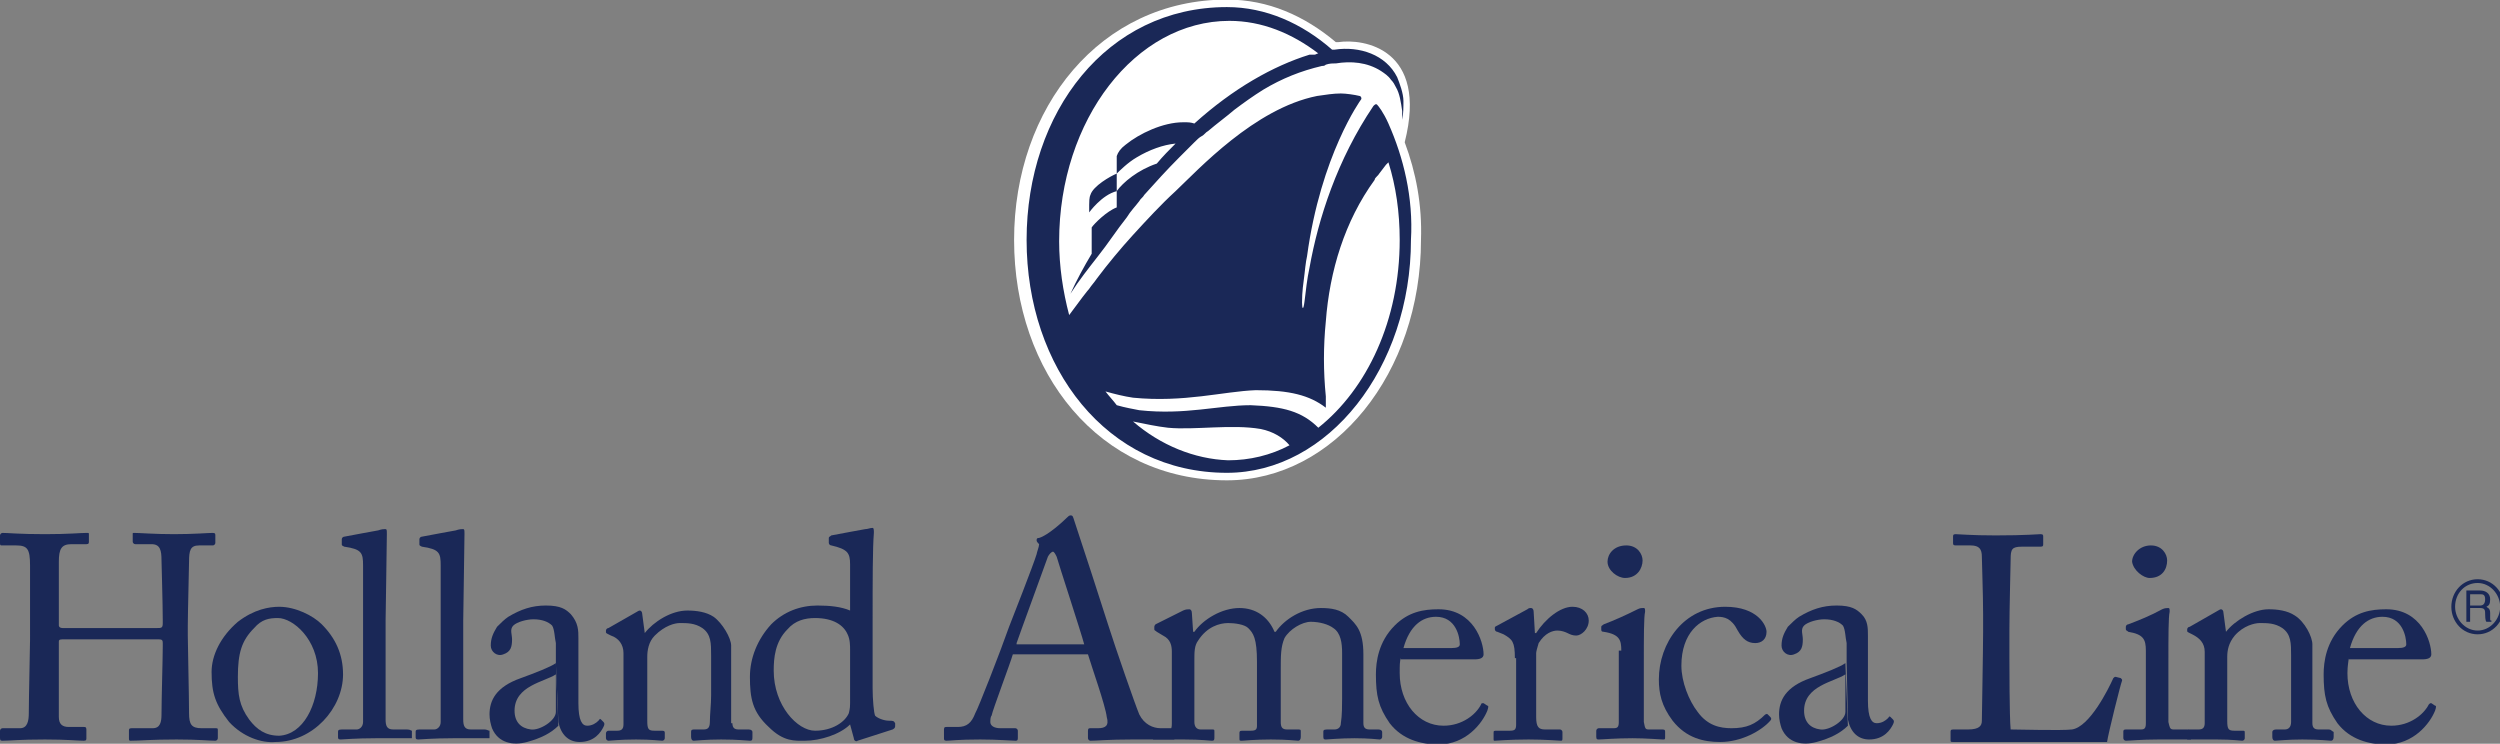 <?xml version="1.0" encoding="UTF-8" standalone="no"?>
<!-- Created with Inkscape (http://www.inkscape.org/) -->

<svg
   xmlns:dc="http://purl.org/dc/elements/1.1/"
   xmlns:cc="http://creativecommons.org/ns#"
   xmlns:rdf="http://www.w3.org/1999/02/22-rdf-syntax-ns#"
   xmlns:svg="http://www.w3.org/2000/svg"
   xmlns="http://www.w3.org/2000/svg"
   xmlns:sodipodi="http://sodipodi.sourceforge.net/DTD/sodipodi-0.dtd"
   xmlns:inkscape="http://www.inkscape.org/namespaces/inkscape"
   width="84.667mm"
   height="25.188mm"
   viewBox="0 0 84.667 25.188"
   version="1.1"
   id="svg8"
   inkscape:version="0.92.4 (5da689c313, 2019-01-14)"
   sodipodi:docname="holland america logo.svg">
  <rect x="0" y="0" width="84.667" height="25.188" fill="#808080" stroke="none"/>
  <defs
     id="defs2" />
  <sodipodi:namedview
     id="base"
     pagecolor="#ffffff"
     bordercolor="#666666"
     borderopacity="1.0"
     inkscape:pageopacity="0.0"
     inkscape:pageshadow="2"
     inkscape:zoom="2.8284271"
     inkscape:cx="194.96961"
     inkscape:cy="20.362817"
     inkscape:document-units="mm"
     inkscape:current-layer="g885"
     showgrid="false"
     inkscape:window-width="1920"
     inkscape:window-height="1017"
     inkscape:window-x="-8"
     inkscape:window-y="176"
     inkscape:window-maximized="1" />
  <g
     inkscape:label="Layer 1"
     inkscape:groupmode="layer"
     id="layer1"
     transform="translate(-77.863,-119.956)">
    <g
       id="g885"
       transform="matrix(0.265,0,0,0.265,77.651,129.137)">
	
	<g
   id="g825"
   transform="matrix(1.6,0,0,1.6,-0.48,-36.3)">
		<g
   id="g821">
			<path
   id="path819"
   d="m 113,12.4 c 1.9,-7.5 -3.3,-8.3 -5.3,-8 -0.1,0 -0.1,0 -0.2,0 C 105,2.3 102.1,1 98.8,1 c -10.1,0 -17,8.6 -17,19.2 0,10.6 6.8,19.2 17,19.2 8.6,0 15.5,-8.6 15.5,-19.2 0.1,-2.8 -0.4,-5.4 -1.3,-7.8 z"
   class="st0"
   inkscape:connector-curvature="0"
   style="fill:#ffffff;fill-opacity:1" />

		</g>

		<path
   id="path823"
   d="m 111.7,10.9 v 0 c -0.4,-0.9 -0.8,-1.4 -0.9,-1.5 -0.1,-0.1 -0.2,0 -0.3,0.1 -2.9,4.3 -4.4,9 -5.1,12.9 -0.2,0.9 -0.3,1.9 -0.4,2.7 -0.1,0.8 -0.2,0.6 -0.2,0.1 0,-0.9 0.1,-1.5 0.2,-2.3 0,0 0.1,-1 0.2,-1.4 1.1,-8.1 4.3,-12.5 4.3,-12.5 0,0 0,0 0,0 0.1,-0.1 0,-0.3 -0.1,-0.3 -0.4,-0.1 -1.1,-0.2 -1.5,-0.2 -0.6,0 -1.2,0.1 -1.9,0.2 -5,1 -9.5,5.9 -11.3,7.6 -1.2,1.1 -2.3,2.3 -3.4,3.5 -1,1.1 -2,2.3 -2.9,3.5 -0.2,0.3 -0.4,0.5 -0.6,0.8 -0.1,0.1 -0.8,1 -1.6,2.1 -0.5,-1.9 -0.8,-3.9 -0.8,-5.9 0,-9.7 6.1,-17.6 13.6,-17.6 2.6,0 5,1 7.1,2.6 -0.1,0 -0.2,0.1 -0.3,0.1 h -0.1 c 0,0 0,0 -0.1,0 h -0.2 c -2.9,0.9 -6.1,2.7 -9.2,5.5 -0.3,-0.1 -0.5,-0.1 -0.8,-0.1 0,0 -0.1,0 -0.1,0 -1.6,0 -3.5,0.9 -4.6,1.8 -0.4,0.3 -0.6,0.6 -0.7,0.9 v 1.3 0.1 c 0.2,-0.2 0.9,-0.9 1.6,-1.3 1,-0.6 2.1,-1 3.1,-1.1 -0.5,0.5 -1,1 -1.5,1.6 -1.5,0.5 -2.7,1.5 -3.2,2.2 v -1.4 c 0,0 0,0 0,0 -0.5,0.2 -1.9,1 -2.1,1.7 -0.1,0.2 -0.1,0.6 -0.1,0.8 0,0.1 0,0.1 0,0.1 0,0.1 0,0.5 0,0.5 0,0 1,-1.4 2.2,-1.7 v 1.3 c -0.8,0.3 -1.8,1.3 -2,1.6 0,0.1 0,1.4 0,2.1 -0.6,1 -1.2,2.1 -1.7,3.2 0.7,-1.1 1.5,-2.1 2.2,-3 0.8,-1 1.5,-2.1 2.3,-3.1 0.3,-0.5 0.7,-0.9 1,-1.3 0.1,-0.2 0.3,-0.3 0.4,-0.5 0.9,-1 1.8,-2 2.8,-3 0.4,-0.4 0.8,-0.8 1.2,-1.2 0.2,-0.2 0.4,-0.4 0.6,-0.5 0.2,-0.1 0.3,-0.3 0.5,-0.4 0.7,-0.6 1.4,-1.1 2.1,-1.7 0.8,-0.6 1.5,-1.1 2.3,-1.6 1.5,-0.9 3,-1.5 4.7,-1.9 0.1,0 0.2,0 0.3,-0.1 0.3,-0.1 0.5,-0.1 0.8,-0.1 1.2,-0.2 2.5,-0.1 3.6,0.6 0.3,0.2 0.6,0.4 0.8,0.7 0.2,0.2 0.3,0.4 0.4,0.6 0.3,0.5 0.4,1.2 0.5,1.9 0,0.2 0,0.5 0,0.7 0.1,-0.5 0.1,-1 0.1,-1.5 0,-0.6 -0.3,-1.4 -0.5,-1.9 -0.9,-1.8 -3,-2.5 -5,-2.2 -0.1,0 -0.1,0 -0.2,0 -2.4,-2.1 -5.3,-3.4 -8.4,-3.4 -9.6,0 -16,8.4 -16,18.6 0,10.2 6.4,18.6 16,18.6 8.1,0 14.7,-8.4 14.7,-18.6 0.2,-3.4 -0.6,-6.6 -1.8,-9.3 z M 91.3,34.7 c 1,0.2 1.9,0.4 2.8,0.5 2.1,0.2 5.1,-0.3 7.4,0.1 1,0.2 1.8,0.7 2.3,1.3 -1.5,0.8 -3.2,1.2 -4.9,1.2 -2.7,-0.1 -5.4,-1.2 -7.6,-3.1 z m 15.4,-2 c -0.2,-2 -0.2,-4 0,-6 0.3,-4 1.5,-8 3.9,-11.3 0,-0.1 0.1,-0.2 0.2,-0.3 v 0 l 0.1,-0.1 c 0,0 -0.1,0.1 0.6,-0.8 0.1,-0.1 0.1,-0.1 0.2,-0.2 0,0 0,0 0,0 0.6,1.9 0.9,4 0.9,6.2 0,6.4 -2.6,11.9 -6.5,15 -1.3,-1.3 -2.8,-1.7 -5.4,-1.8 -2.6,0 -5.2,0.8 -8.9,0.4 -0.5,-0.1 -1.1,-0.2 -1.8,-0.4 -0.3,-0.4 -0.6,-0.7 -0.9,-1.1 0.7,0.2 1.5,0.4 2.2,0.5 4.1,0.4 7.2,-0.5 9.8,-0.6 2.7,0 4.3,0.4 5.6,1.4 0,-0.3 0,-0.6 0,-0.9"
   class="st1"
   inkscape:connector-curvature="0"
   style="fill:#1a2857" />

	</g>

	<g
   id="g877"
   style="fill:#1a2857;fill-opacity:1"
   transform="matrix(1.6,0,0,1.6,-0.48,-36.3)">
		<path
   id="path827"
   d="m 94.3,59.2 h -0.8 c -0.6,0 -1.3,-0.3 -1.7,-1.1 -0.3,-0.7 -1.9,-5.3 -2.5,-7.2 -0.5,-1.6 -2.2,-6.8 -2.7,-8.3 -0.1,-0.3 -0.1,-0.4 -0.3,-0.4 -0.1,0 -0.2,0.1 -0.3,0.2 -0.3,0.3 -1.5,1.4 -2.2,1.6 -0.2,0 -0.2,0.1 -0.2,0.2 0,0.1 0.1,0.2 0.2,0.3 0,0.2 -0.2,0.7 -0.2,0.8 -0.2,0.7 -2,5.3 -2.2,5.8 -0.7,2 -2.5,6.6 -2.7,6.9 -0.3,0.8 -0.7,1.1 -1.4,1.1 h -0.9 c -0.1,0 -0.2,0 -0.2,0.2 V 60 c 0,0.1 0,0.2 0.2,0.2 0.3,0 0.9,-0.1 2.7,-0.1 1.4,0 2.5,0.1 2.8,0.1 0.1,0 0.2,0 0.2,-0.2 v -0.6 c 0,-0.1 -0.1,-0.2 -0.2,-0.2 h -1.2 c -0.5,0 -0.8,-0.2 -0.8,-0.5 0,-0.1 0,-0.4 0.1,-0.5 0.1,-0.5 1.5,-4.2 1.7,-4.9 h 6 c 0.3,1 1.4,4.1 1.5,5 0.2,0.7 -0.1,0.9 -0.7,0.9 h -0.6 c -0.1,0 -0.2,0 -0.2,0.2 V 60 c 0,0.1 0.1,0.2 0.2,0.2 0.5,0 1.4,-0.1 3.3,-0.1 v 0 h 3.4 c 0,0 0,-0.1 0,-0.1 V 59.4 C 94.5,59.3 94.5,59.2 94.3,59.2 Z M 82,52.4 c 0.2,-0.6 2.4,-6.6 2.5,-6.9 0.1,-0.2 0.3,-0.4 0.4,-0.4 0.1,0 0.2,0.2 0.3,0.4 0.1,0.4 2,6.2 2.2,7 H 82 Z"
   class="st0"
   inkscape:connector-curvature="0"
   style="fill:#1a2857;fill-opacity:1" />

		<g
   id="g875"
   style="fill:#1a2857;fill-opacity:1">
			<path
   id="path829"
   d="m 3.2,51.1 c 0,-1.5 0,-4.5 0,-4.9 C 3.2,44.9 3,44.6 2.1,44.6 H 0.9 c -0.1,0 -0.1,-0.1 -0.1,-0.2 v -0.6 c 0,-0.1 0.1,-0.2 0.2,-0.2 0.5,0 1.3,0.1 3.4,0.1 1.9,0 2.8,-0.1 3.3,-0.1 0.2,0 0.2,0 0.2,0.1 v 0.6 c 0,0.1 0,0.2 -0.2,0.2 H 6.5 c -0.8,0 -1,0.4 -1,1.4 0,0.3 0,3.3 0,4.6 V 51 c 0,0.1 0.1,0.2 0.3,0.2 h 7.5 c 0.4,0 0.5,0 0.5,-0.4 v -0.2 c 0,-1.4 -0.1,-4.5 -0.1,-4.8 0,-0.8 -0.1,-1.3 -0.8,-1.3 h -1.3 c -0.1,0 -0.2,-0.1 -0.2,-0.2 v -0.6 c 0,-0.1 0,-0.1 0.1,-0.1 0.5,0 1.6,0.1 3.2,0.1 1.6,0 2.7,-0.1 3.1,-0.1 0.2,0 0.2,0.1 0.2,0.2 v 0.6 c 0,0.1 -0.1,0.2 -0.2,0.2 h -1.1 c -0.7,0 -0.8,0.4 -0.8,1.3 0,0.3 -0.1,4.2 -0.1,5.1 v 0.8 c 0,0.8 0.1,4.8 0.1,6.2 0,0.9 0.2,1.2 1,1.2 H 18 c 0.2,0 0.2,0 0.2,0.2 V 60 c 0,0.1 -0.1,0.2 -0.2,0.2 -0.5,0 -1.3,-0.1 -3.1,-0.1 -2.1,0 -2.9,0.1 -3.7,0.1 -0.1,0 -0.1,-0.1 -0.1,-0.2 v -0.6 c 0,-0.1 0,-0.2 0.2,-0.2 H 13 c 0.6,0 0.7,-0.5 0.7,-1.1 0,-1.2 0.1,-4.5 0.1,-5.4 v -0.3 c 0,-0.3 -0.1,-0.3 -0.5,-0.3 H 5.8 c -0.3,0 -0.3,0.1 -0.3,0.2 v 0.5 c 0,0.7 0,3.8 0,5.5 0,0.6 0.3,0.8 0.8,0.8 h 1.2 c 0.1,0 0.2,0 0.2,0.2 V 60 c 0,0.1 0,0.2 -0.2,0.2 -0.5,0 -1.3,-0.1 -3.1,-0.1 -2.1,0 -2.8,0.1 -3.4,0.1 -0.1,0 -0.2,0 -0.2,-0.2 v -0.6 c 0,-0.1 0.1,-0.2 0.2,-0.2 h 1.4 c 0.6,0 0.7,-0.6 0.7,-1.2 0,-1.2 0.1,-5.3 0.1,-5.9 z"
   class="st0"
   inkscape:connector-curvature="0"
   style="fill:#1a2857;fill-opacity:1" />

			<path
   id="path831"
   d="m 26.2,54.8 c 0,-2.7 -2,-4.4 -3.2,-4.4 -0.7,0 -1.3,0.1 -1.9,0.8 -1,1 -1.3,2 -1.3,3.9 0,1.4 0.1,2.3 0.9,3.4 0.6,0.8 1.3,1.3 2.4,1.3 1.9,-0.1 3.1,-2.4 3.1,-5 m -7.1,3.9 c -1.1,-1.4 -1.4,-2.3 -1.4,-4 0,-1.3 0.7,-2.8 2.1,-4 1.3,-1 2.5,-1.2 3.3,-1.2 1.3,0 2.7,0.7 3.4,1.4 1.1,1.1 1.7,2.4 1.7,4 0,2.7 -2.4,5.4 -5.4,5.4 -1.1,0.1 -2.6,-0.4 -3.7,-1.6"
   class="st0"
   inkscape:connector-curvature="0"
   style="fill:#1a2857;fill-opacity:1" />

			<path
   id="path833"
   d="m 59.3,58.8 c 0,0.4 0.2,0.5 0.5,0.5 h 0.8 c 0.2,0 0.3,0.1 0.3,0.2 v 0.4 c 0,0.2 0,0.3 -0.2,0.3 -0.2,0 -0.9,-0.1 -2.3,-0.1 -1.3,0 -2,0.1 -2.2,0.1 -0.1,0 -0.2,-0.1 -0.2,-0.3 v -0.4 c 0,-0.2 0.1,-0.2 0.3,-0.2 H 57 c 0.3,0 0.5,-0.1 0.5,-0.6 0,-0.6 0.1,-1.4 0.1,-2.1 v -3.2 c 0,-1 0,-1.7 -0.7,-2.2 -0.6,-0.4 -1.2,-0.4 -1.8,-0.4 -0.4,0 -1.2,0.2 -2,1 -0.5,0.5 -0.6,1.2 -0.6,1.7 v 5.1 c 0,0.7 0.1,0.8 0.6,0.8 h 0.6 c 0.2,0 0.2,0.1 0.2,0.2 V 60 c 0,0.1 -0.1,0.2 -0.2,0.2 -0.2,0 -0.8,-0.1 -2.1,-0.1 -1.3,0 -2,0.1 -2.2,0.1 -0.1,0 -0.2,-0.1 -0.2,-0.2 v -0.4 c 0,-0.1 0.1,-0.2 0.2,-0.2 h 0.7 c 0.3,0 0.5,-0.1 0.5,-0.5 v -5.7 c 0,-0.7 -0.4,-1.2 -1,-1.4 l -0.2,-0.1 c -0.2,-0.1 -0.2,-0.1 -0.2,-0.2 v -0.1 c 0,-0.1 0.1,-0.2 0.2,-0.2 L 51.5,50 c 0.2,-0.1 0.3,-0.2 0.4,-0.2 0.1,0 0.2,0.1 0.2,0.3 l 0.2,1.5 v 0 c 0.7,-0.9 2.1,-1.8 3.4,-1.8 0.7,0 1.5,0.1 2.1,0.5 0.7,0.5 1.4,1.7 1.4,2.3 v 6.2 z"
   class="st0"
   inkscape:connector-curvature="0"
   style="fill:#1a2857;fill-opacity:1" />

			<path
   id="path835"
   d="m 68.7,52.9 c 0,-0.3 0,-0.8 -0.2,-1.2 -0.3,-0.7 -1.1,-1.3 -2.6,-1.3 -0.8,0 -1.6,0.2 -2.2,0.9 -1,1 -1.1,2.3 -1.1,3.3 0,2.8 1.9,4.8 3.3,4.8 1.4,0 2.4,-0.7 2.7,-1.4 0.1,-0.4 0.1,-0.6 0.1,-0.8 z m 0,-6.8 c 0,-0.9 -0.2,-1.2 -1.5,-1.5 -0.1,0 -0.2,-0.1 -0.2,-0.2 V 44 c 0,-0.1 0.1,-0.1 0.2,-0.2 1,-0.2 2.2,-0.4 2.7,-0.5 0.2,0 0.4,-0.1 0.6,-0.1 0.1,0 0.1,0.2 0.1,0.4 -0.1,1.2 -0.1,3.8 -0.1,7 V 56 c 0,0.9 0.1,2 0.2,2.2 0.2,0.2 0.7,0.4 1.1,0.4 0.3,0 0.4,0 0.5,0.2 V 59 c 0,0.1 0,0.2 -0.2,0.3 l -2.8,0.9 C 69.2,60.3 69,60.2 69,60 l -0.3,-1.1 c -0.8,0.8 -2.4,1.3 -3.6,1.3 -0.8,0 -1.7,0.1 -2.9,-1.1 -1.3,-1.2 -1.5,-2.3 -1.5,-4 0,-1.5 0.6,-3 1.7,-4.2 1,-1 2.3,-1.5 3.7,-1.5 1,0 1.9,0.1 2.6,0.4 z"
   class="st0"
   inkscape:connector-curvature="0"
   style="fill:#1a2857;fill-opacity:1" />

			<path
   id="path837"
   d="m 116.7,52.8 c 0.5,0 0.7,-0.1 0.7,-0.3 0,-0.6 -0.3,-2.2 -1.9,-2.2 -1.1,0 -2.1,0.7 -2.6,2.5 z m -4,0.8 c -0.1,0.2 -0.1,0.6 -0.1,1.2 0,2.4 1.5,4.2 3.5,4.2 1.5,0 2.6,-0.9 3,-1.7 0,-0.1 0.1,-0.1 0.2,-0.1 l 0.3,0.2 c 0.1,0 0.1,0.1 0,0.4 -0.4,1 -1.7,2.7 -3.9,2.7 -1.4,0 -2.9,-0.4 -3.9,-1.7 -0.9,-1.3 -1.1,-2.2 -1.1,-3.9 0,-1 0.2,-2.6 1.5,-3.9 1.1,-1.1 2.3,-1.3 3.5,-1.3 2.8,0 3.6,2.6 3.6,3.6 0,0.3 -0.3,0.4 -0.7,0.4 h -5.9 z"
   class="st0"
   inkscape:connector-curvature="0"
   style="fill:#1a2857;fill-opacity:1" />

			<path
   id="path839"
   d="m 121.8,53.6 c 0,-1.3 -0.2,-1.5 -0.9,-1.9 l -0.5,-0.2 c -0.1,0 -0.2,-0.1 -0.2,-0.2 v -0.1 c 0,-0.1 0,-0.1 0.2,-0.2 l 2.4,-1.3 c 0.1,-0.1 0.2,-0.1 0.3,-0.1 0.1,0 0.2,0.1 0.2,0.3 l 0.1,1.7 h 0.1 c 0.7,-1.1 1.9,-2.1 2.9,-2.1 0.8,0 1.3,0.5 1.3,1.1 0,0.7 -0.6,1.2 -1,1.2 -0.3,0 -0.5,-0.1 -0.7,-0.2 -0.2,-0.1 -0.5,-0.2 -0.8,-0.2 -0.4,0 -1,0.2 -1.5,1 -0.1,0.3 -0.2,0.7 -0.2,0.8 v 5.1 c 0,0.8 0.2,1 0.7,1 h 1.2 c 0.1,0 0.2,0.1 0.2,0.2 V 60 c 0,0.1 0,0.2 -0.1,0.2 -0.1,0 -1.3,-0.1 -2.6,-0.1 -1.5,0 -2.6,0.1 -2.7,0.1 -0.1,0 -0.1,0 -0.1,-0.2 v -0.4 c 0,-0.2 0,-0.2 0.3,-0.2 h 1 c 0.4,0 0.5,-0.1 0.5,-0.5 0,-0.8 0,-1.7 0,-2.9 v -2.4 z"
   class="st0"
   inkscape:connector-curvature="0"
   style="fill:#1a2857;fill-opacity:1" />

			<path
   id="path841"
   d="m 130.3,53 c 0,-0.8 -0.1,-1.3 -1.4,-1.5 -0.2,0 -0.2,-0.1 -0.2,-0.2 v -0.2 c 0,-0.1 0.1,-0.1 0.2,-0.2 0.8,-0.3 1.7,-0.7 2.7,-1.2 0.2,-0.1 0.3,-0.1 0.5,-0.1 0.1,0 0.1,0.1 0.1,0.3 -0.1,0.4 -0.1,2 -0.1,4 v 2.7 c 0,1 0,1.8 0,2.1 0.1,0.5 0.1,0.6 0.4,0.6 h 1.1 c 0.2,0 0.2,0.1 0.2,0.2 v 0.4 c 0,0.2 0,0.2 -0.2,0.2 -0.2,0 -1.3,-0.1 -2.4,-0.1 -1.4,0 -2.4,0.1 -2.7,0.1 -0.1,0 -0.2,0 -0.2,-0.2 v -0.5 c 0,-0.1 0.1,-0.2 0.2,-0.2 h 1.2 c 0.3,0 0.4,-0.1 0.4,-0.5 0,-0.7 0,-1.5 0,-2.2 V 53 Z m -1.1,-7.1 c 0,-0.6 0.5,-1.3 1.5,-1.3 0.9,0 1.3,0.7 1.3,1.2 0,0.6 -0.4,1.4 -1.4,1.4 -0.6,0 -1.4,-0.6 -1.4,-1.3"
   class="st0"
   inkscape:connector-curvature="0"
   style="fill:#1a2857;fill-opacity:1" />

			<path
   id="path843"
   d="m 135.1,54.2 c 0,1.3 0.6,2.8 1.3,3.7 0.8,1.1 1.8,1.3 2.7,1.3 1.2,0 1.9,-0.3 2.7,-1.1 0.1,0 0.1,-0.1 0.2,0 l 0.2,0.2 c 0.1,0.1 0.1,0.2 0,0.3 -0.7,0.8 -2.3,1.7 -4,1.7 -1.3,0 -2.7,-0.3 -3.8,-1.7 -0.9,-1.2 -1.1,-2.2 -1.1,-3.3 0,-2.9 2,-5.8 5.3,-5.8 2.6,0 3.3,1.5 3.3,2 0,0.6 -0.4,0.9 -0.9,0.9 -0.6,0 -1,-0.3 -1.4,-1 -0.5,-1 -1.1,-1.1 -1.6,-1.1 -1.4,0.1 -2.9,1.3 -2.9,3.9"
   class="st0"
   inkscape:connector-curvature="0"
   style="fill:#1a2857;fill-opacity:1" />

			<path
   id="path845"
   d="m 159.2,50.1 c 0,-1.6 -0.1,-4.2 -0.1,-4.6 0,-0.6 -0.2,-0.9 -0.9,-0.9 H 157 c -0.2,0 -0.2,-0.1 -0.2,-0.2 v -0.5 c 0,-0.1 0,-0.2 0.2,-0.2 0.3,0 1.2,0.1 3.2,0.1 2.4,0 3.4,-0.1 3.6,-0.1 0.2,0 0.2,0.1 0.2,0.2 v 0.6 c 0,0.1 0,0.2 -0.2,0.2 h -1.5 c -0.8,0 -0.9,0.2 -0.9,1 0,0.3 -0.1,4 -0.1,5.7 v 2.1 c 0,0.4 0,4.8 0.1,5.8 0.5,0 4.1,0.1 4.9,0 1.4,-0.2 2.9,-3.2 3.3,-4.1 0.1,-0.1 0.1,-0.1 0.2,-0.1 l 0.4,0.1 c 0.1,0.1 0.1,0.1 0.1,0.2 -0.1,0.2 -1.1,4.2 -1.2,4.9 -0.3,0 -2.2,0 -4.4,0 -2.2,0 -3.3,0 -4.7,0 -1,0 -1.7,0 -2.2,0 -0.5,0 -0.8,0 -1,0 -0.2,0 -0.2,0 -0.2,-0.2 v -0.6 c 0,-0.1 0,-0.2 0.2,-0.2 h 1.2 c 0.9,0 1.1,-0.3 1.1,-0.7 0,-0.5 0.1,-5.6 0.1,-7.1 z"
   class="st0"
   inkscape:connector-curvature="0"
   style="fill:#1a2857;fill-opacity:1" />

			<path
   id="path847"
   d="m 192.3,52.8 c 0.5,0 0.7,-0.1 0.7,-0.3 0,-0.6 -0.3,-2.2 -1.9,-2.2 -1.1,0 -2.1,0.7 -2.6,2.5 z m -3.9,0.8 c 0,0.2 -0.1,0.6 -0.1,1.2 0,2.4 1.5,4.2 3.5,4.2 1.5,0 2.6,-0.9 3,-1.7 0.1,-0.1 0.1,-0.1 0.2,-0.1 l 0.3,0.2 c 0.1,0 0.1,0.1 0,0.4 -0.4,1 -1.7,2.7 -3.9,2.7 -1.4,0 -2.9,-0.4 -3.9,-1.7 -0.9,-1.3 -1.1,-2.2 -1.1,-3.9 0,-1 0.2,-2.6 1.5,-3.9 1.1,-1.1 2.3,-1.3 3.5,-1.3 2.8,0 3.6,2.6 3.6,3.6 0,0.3 -0.3,0.4 -0.7,0.4 h -5.9 z"
   class="st0"
   inkscape:connector-curvature="0"
   style="fill:#1a2857;fill-opacity:1" />

			<path
   id="path849"
   d="M 186.8,59.3 H 186 c -0.3,0 -0.5,-0.1 -0.5,-0.5 v -6.3 c 0,-0.6 -0.6,-1.8 -1.4,-2.3 -0.6,-0.4 -1.4,-0.5 -2.1,-0.5 -1.2,0 -2.7,0.9 -3.4,1.8 v 0 L 178.4,50 c 0,-0.2 -0.1,-0.3 -0.2,-0.3 -0.1,0 -0.2,0.1 -0.4,0.2 l -2.1,1.2 c -0.1,0 -0.2,0.1 -0.2,0.2 v 0.1 c 0,0.1 0,0.1 0.2,0.2 l 0.2,0.1 c 0.6,0.3 1,0.7 1,1.4 v 5.7 c 0,0.4 -0.2,0.5 -0.5,0.5 h -0.7 c -0.2,0 -0.2,0.1 -0.2,0.2 V 60 c 0,0.1 0,0.1 0,0.1 h 2.4 v 0 c 1.2,0 1.9,0.1 2,0.1 0.1,0 0.2,-0.1 0.2,-0.2 v -0.4 c 0,-0.2 0,-0.2 -0.2,-0.2 h -0.6 c -0.5,0 -0.6,-0.1 -0.6,-0.8 v -5.1 c 0,-0.5 0.1,-1.1 0.6,-1.7 0.7,-0.8 1.6,-1 2,-1 0.6,0 1.2,0 1.8,0.4 0.7,0.5 0.7,1.2 0.7,2.2 v 3.2 c 0,0.6 0,1.4 0,2.1 0,0.4 -0.2,0.6 -0.5,0.6 h -0.7 c -0.2,0 -0.3,0.1 -0.3,0.2 v 0.4 c 0,0.2 0.1,0.3 0.2,0.3 0.2,0 1,-0.1 2.2,-0.1 1.4,0 2.2,0.1 2.3,0.1 0.1,0 0.2,-0.1 0.2,-0.3 V 59.5 C 187,59.4 187,59.3 186.8,59.3 Z"
   class="st0"
   inkscape:connector-curvature="0"
   style="fill:#1a2857;fill-opacity:1" />

			<g
   id="g855"
   style="fill:#1a2857;fill-opacity:1">
				<path
   id="path851"
   d="M 148.3,54 V 52.4 C 148.2,52 148.2,51.3 148,51 c -0.3,-0.3 -0.8,-0.5 -1.5,-0.5 -0.5,0 -1.3,0.2 -1.6,0.5 -0.3,0.3 -0.1,0.7 -0.1,1.1 0,0.6 -0.1,1 -0.7,1.2 -0.5,0.2 -1,-0.2 -1,-0.7 0,-0.6 0.2,-1 0.5,-1.5 0.3,-0.3 0.6,-0.6 0.9,-0.8 1,-0.6 1.9,-0.9 3,-0.9 1.2,0 1.6,0.3 2,0.7 0.5,0.5 0.5,1.1 0.5,1.7 v 3.8 1.4 c 0,1.4 0.3,1.8 0.7,1.8 0.4,0 0.7,-0.2 0.9,-0.4 0.1,-0.1 0.1,-0.2 0.2,-0.1 l 0.2,0.2 c 0.1,0.1 0.1,0.2 0,0.4 -0.2,0.4 -0.7,1.2 -1.9,1.2 -0.9,0 -1.5,-0.6 -1.7,-1.6 v 0"
   class="st0"
   inkscape:connector-curvature="0"
   style="fill:#1a2857;fill-opacity:1" />

				<path
   id="path853"
   d="m 148.2,54.9 c -0.9,0.6 -3.3,0.9 -3.3,2.9 0,0.9 0.5,1.4 1.3,1.5 0.7,0.1 2,-0.7 2,-1.4 z m 0.2,4.1 v 0 c -0.6,0.6 -1.4,1 -2.5,1.3 -1.1,0.3 -2.3,0.1 -2.8,-1.1 -0.1,-0.3 -0.2,-0.7 -0.2,-1.1 0,-1.1 0.5,-2.2 2.5,-2.9 1.1,-0.4 2.4,-0.9 2.8,-1.2"
   class="st0"
   inkscape:connector-curvature="0"
   style="fill:#1a2857;fill-opacity:1" />

			</g>

			<g
   id="g861"
   style="fill:#1a2857;fill-opacity:1">
				<path
   id="path857"
   d="M 45.2,54 V 52.4 C 45.1,52 45.1,51.3 44.9,51 c -0.3,-0.3 -0.8,-0.5 -1.5,-0.5 -0.5,0 -1.3,0.2 -1.6,0.5 -0.3,0.3 -0.1,0.7 -0.1,1.1 0,0.6 -0.1,1 -0.7,1.2 -0.5,0.2 -1,-0.2 -1,-0.7 0,-0.6 0.2,-1 0.5,-1.5 0.3,-0.3 0.6,-0.6 0.9,-0.8 1,-0.6 1.9,-0.9 3,-0.9 1.2,0 1.6,0.3 2,0.7 0.6,0.7 0.6,1.3 0.6,1.9 v 3.8 1.4 c 0,1.4 0.3,1.8 0.7,1.8 0.4,0 0.7,-0.2 0.9,-0.4 0.1,-0.1 0.1,-0.2 0.2,-0.1 l 0.2,0.2 c 0.1,0.1 0.1,0.2 0,0.4 -0.2,0.4 -0.7,1.2 -1.9,1.2 -0.9,0 -1.5,-0.6 -1.7,-1.6 v 0"
   class="st0"
   inkscape:connector-curvature="0"
   style="fill:#1a2857;fill-opacity:1" />

				<path
   id="path859"
   d="m 45.2,54.9 c -0.9,0.6 -3.3,0.9 -3.3,2.9 0,0.9 0.5,1.4 1.3,1.5 0.7,0.1 2,-0.7 2,-1.4 z m 0.2,4.1 v 0 c -0.6,0.6 -1.4,1 -2.5,1.3 -1.1,0.3 -2.3,0.1 -2.8,-1.1 -0.1,-0.3 -0.2,-0.7 -0.2,-1.1 0,-1.1 0.5,-2.2 2.5,-2.9 1.1,-0.4 2.4,-0.9 2.8,-1.2"
   class="st0"
   inkscape:connector-curvature="0"
   style="fill:#1a2857;fill-opacity:1" />

			</g>

			<path
   id="path863"
   d="m 110.9,59.3 h -0.7 c -0.3,0 -0.5,-0.1 -0.5,-0.5 v -5.5 c 0,-1.9 -0.6,-2.4 -1.2,-3 -0.6,-0.6 -1.4,-0.7 -2.2,-0.7 -1.5,0 -2.9,0.9 -3.6,1.9 h -0.1 c -0.5,-1.2 -1.5,-1.9 -2.8,-1.9 -1.4,0 -2.9,0.9 -3.6,1.9 H 96.1 L 96,50 c 0,-0.2 -0.1,-0.3 -0.2,-0.3 -0.1,0 -0.3,0 -0.5,0.1 l -2.2,1.1 c 0,0 -0.1,0.1 -0.1,0.2 v 0.2 c 0,0.1 0.1,0.1 0.2,0.2 l 0.5,0.3 c 0.6,0.3 0.7,0.8 0.7,1.3 v 4.4 c 0,0.4 0,0.9 0,1.3 0,0.5 -0.1,0.6 -0.4,0.6 h -0.8 c -0.2,0 -0.3,0 -0.3,0.2 V 60 c 0,0.1 0,0.1 0,0.1 h 2.5 c 1.4,0 2,0.1 2.2,0.1 0.2,0 0.2,-0.1 0.2,-0.3 v -0.4 c 0,-0.2 0,-0.2 -0.2,-0.2 h -0.9 c -0.3,0 -0.5,-0.2 -0.5,-0.6 v -4.9 c 0,-0.7 0,-1.2 0.3,-1.6 0.7,-1.1 1.7,-1.4 2.4,-1.4 0.5,0 1.3,0.1 1.6,0.4 0.4,0.4 0.7,0.8 0.7,2.7 V 59 c 0,0.3 -0.1,0.4 -0.5,0.4 H 100 c -0.2,0 -0.2,0.1 -0.2,0.2 V 60 c 0,0.2 0,0.2 0.2,0.2 0.1,0 1,-0.1 2.3,-0.1 1.4,0 2,0.1 2.2,0.1 0.1,0 0.2,-0.1 0.2,-0.3 v -0.4 c 0,-0.2 0,-0.2 -0.3,-0.2 h -0.8 c -0.4,0 -0.5,-0.2 -0.5,-0.6 v -4.2 c 0,-1.1 0,-1.8 0.3,-2.5 0.4,-0.7 1.4,-1.3 2.1,-1.3 0.7,0 1.4,0.2 1.8,0.5 0.6,0.4 0.7,1.2 0.7,2 v 3.6 c 0,0.5 0,1.4 -0.1,2 0,0.3 -0.2,0.5 -0.5,0.5 h -0.6 c -0.3,0 -0.3,0.1 -0.3,0.2 v 0.4 c 0,0.2 0.1,0.2 0.2,0.2 0.2,0 1.1,-0.1 2.3,-0.1 1.2,0 1.9,0.1 2,0.1 0.1,0 0.2,-0.1 0.2,-0.2 v -0.4 c 0,-0.1 -0.1,-0.2 -0.3,-0.2 z"
   class="st0"
   inkscape:connector-curvature="0"
   style="fill:#1a2857;fill-opacity:1" />

			<g
   id="g869"
   style="fill:#1a2857;fill-opacity:1">
				<path
   id="path865"
   d="m 175.5,59.3 h -1.1 c -0.3,0 -0.3,-0.2 -0.4,-0.6 0,-0.3 0,-1.2 0,-2.1 v -2.7 c 0,-2 0,-3.6 0.1,-4 0,-0.2 0,-0.3 -0.1,-0.3 -0.1,0 -0.3,0 -0.5,0.1 -0.9,0.5 -1.9,0.9 -2.7,1.2 -0.1,0 -0.2,0.1 -0.2,0.2 v 0.2 c 0,0.1 0.1,0.1 0.2,0.2 1.2,0.2 1.4,0.6 1.4,1.5 v 3.6 c 0,0.7 0,1.5 0,2.2 0,0.4 -0.1,0.5 -0.4,0.5 h -1.2 c -0.2,0 -0.2,0.1 -0.2,0.2 V 60 c 0,0.1 0.1,0.2 0.2,0.2 0.3,0 1.2,-0.1 2.6,-0.1 v 0 h 2.6 c 0,0 0,-0.1 0,-0.2 v -0.4 c 0,-0.1 -0.1,-0.2 -0.3,-0.2 z"
   class="st0"
   inkscape:connector-curvature="0"
   style="fill:#1a2857;fill-opacity:1" />

				<path
   id="path867"
   d="m 172.5,47.2 c 1,0 1.4,-0.7 1.4,-1.4 0,-0.5 -0.4,-1.2 -1.3,-1.2 -0.9,0 -1.5,0.7 -1.5,1.3 0.1,0.7 0.9,1.3 1.4,1.3 z"
   class="st0"
   inkscape:connector-curvature="0"
   style="fill:#1a2857;fill-opacity:1" />

			</g>

			<path
   id="path871"
   d="m 33.3,59.3 h -1.1 c -0.5,0 -0.6,-0.3 -0.6,-0.8 0,-0.8 0,-4.5 0,-5.7 v -2.2 c 0,-0.6 0.1,-6 0.1,-6.9 0,-0.3 0,-0.4 -0.1,-0.4 -0.2,0 -0.3,0 -0.6,0.1 -0.5,0.1 -1.7,0.3 -2.7,0.5 -0.1,0 -0.2,0.1 -0.2,0.2 v 0.4 c 0,0.1 0,0.1 0.2,0.2 1.4,0.2 1.5,0.5 1.5,1.5 0,0 0,3.5 0,4.6 v 1.5 c 0,1.4 0,5.7 0,6.4 0,0.4 -0.3,0.6 -0.5,0.6 h -1.2 c -0.3,0 -0.3,0.1 -0.3,0.2 v 0.4 c 0,0.1 0,0.2 0.2,0.2 0.2,0 1.2,-0.1 2.8,-0.1 0.2,0 0.5,0 0.7,0 h 2.2 c 0,0 0,-0.1 0,-0.2 v -0.4 c -0.1,0 -0.1,-0.1 -0.4,-0.1 z"
   class="st0"
   inkscape:connector-curvature="0"
   style="fill:#1a2857;fill-opacity:1" />

			<path
   id="path873"
   d="m 39.5,59.3 h -1.1 c -0.5,0 -0.6,-0.3 -0.6,-0.8 0,-0.8 0,-4.5 0,-5.7 v -2.2 c 0,-0.6 0.1,-6 0.1,-6.9 0,-0.3 0,-0.4 -0.1,-0.4 -0.2,0 -0.3,0 -0.6,0.1 -0.5,0.1 -1.7,0.3 -2.7,0.5 -0.1,0 -0.2,0.1 -0.2,0.2 v 0.4 c 0,0.1 0,0.1 0.2,0.2 1.4,0.2 1.5,0.5 1.5,1.5 0,0 0,3.5 0,4.6 v 1.5 c 0,1.4 0,5.7 0,6.4 0,0.4 -0.3,0.6 -0.5,0.6 H 34.3 C 34,59.3 34,59.4 34,59.5 v 0.4 c 0,0.1 0,0.2 0.2,0.2 0.2,0 1.2,-0.1 2.8,-0.1 0.2,0 0.5,0 0.7,0 h 2.2 c 0,0 0,-0.1 0,-0.2 v -0.4 c -0.1,0 -0.2,-0.1 -0.4,-0.1 z"
   class="st0"
   inkscape:connector-curvature="0"
   style="fill:#1a2857;fill-opacity:1" />

		</g>

	</g>

	<g
   id="g883"
   transform="matrix(1.6,0,0,1.6,-0.48,-36.3)">
		<path
   id="path879"
   d="M 199.7,50.4 V 50 c 0,-0.4 -0.2,-0.4 -0.3,-0.5 0.2,-0.1 0.3,-0.2 0.3,-0.6 0,-0.5 -0.4,-0.7 -0.8,-0.7 h -1.1 v 2.5 h 0.3 v -1.1 h 0.8 c 0.4,0 0.4,0.2 0.4,0.5 0,0.1 0,0.5 0.1,0.6 h 0.4 v -0.1 c -0.1,0 -0.1,0 -0.1,-0.2 z m -0.8,-1 h -0.8 v -0.9 h 0.8 c 0.2,0 0.4,0 0.4,0.4 0,0.4 -0.2,0.5 -0.4,0.5 z"
   class="st0"
   inkscape:connector-curvature="0"
   style="fill:#1a2857;fill-opacity:1" />

		<path
   id="path881"
   d="m 198.7,47.3 c -1.2,0 -2.1,1 -2.1,2.2 0,1.2 0.9,2.2 2.1,2.2 1.2,0 2.1,-1 2.1,-2.2 0,-1.2 -0.9,-2.2 -2.1,-2.2 z m 0,4.1 c -1,0 -1.8,-0.9 -1.8,-1.9 0,-1.1 0.8,-1.9 1.8,-1.9 1,0 1.8,0.9 1.8,1.9 0,1 -0.8,1.9 -1.8,1.9 z"
   class="st0"
   inkscape:connector-curvature="0"
   style="fill:#1a2857;fill-opacity:1" />

	</g>

</g>
  </g>
  <style
     id="style815"
     type="text/css">
	.st0{fill:#FFFFFF;}
	.st1{fill:#1A2857;}
</style>
</svg>
